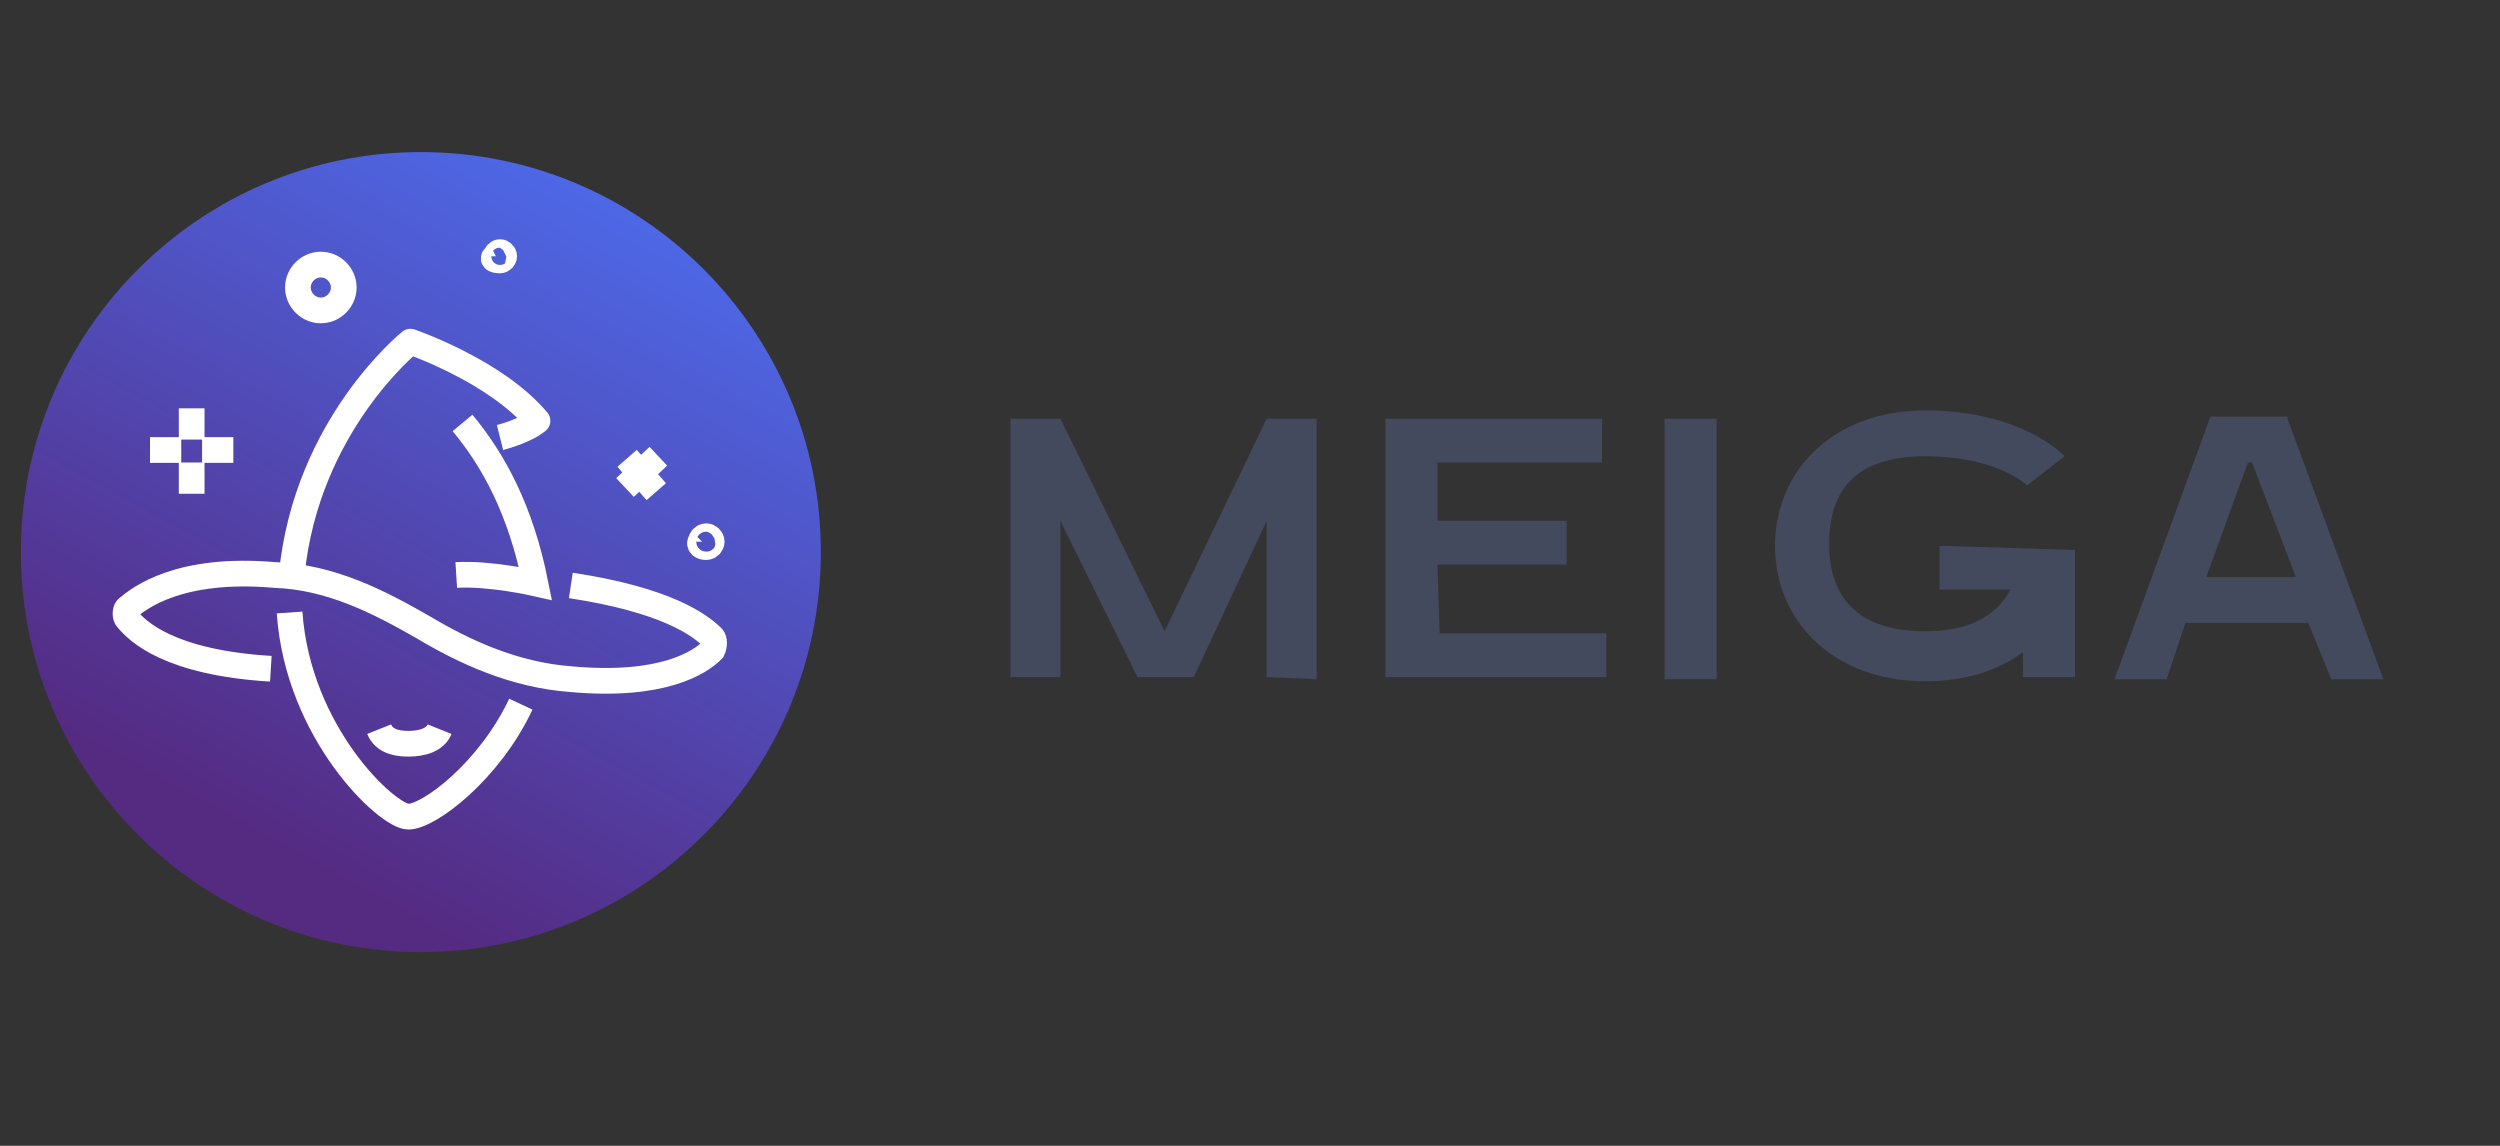 <?xml version="1.0" encoding="utf-8"?>
<!-- Generator: Adobe Illustrator 28.0.0, SVG Export Plug-In . SVG Version: 6.00 Build 0)  -->
<svg version="1.1" id="Layer_1" xmlns="http://www.w3.org/2000/svg" xmlns:xlink="http://www.w3.org/1999/xlink" x="0px" y="0px"
	 width="120px" height="55px" viewBox="0 0 120 55" style="enable-background:new 0 0 120 55;" xml:space="preserve">
<rect x="0" y="0" width="120" height="55" fill="#333333" stroke="none"/>
<style type="text/css">
	.st0{clip-path:url(#SVGID_00000101079466208287465760000003084899179727025555_);}
	.st1{fill:url(#SVGID_00000033348623876574706870000004613538518705059481_);}
	.st2{fill:#444A5E;}
	.st3{fill:none;stroke:#FFFFFF;stroke-width:1.358;stroke-miterlimit:10;}
	.st4{fill:none;stroke:#FFFFFF;stroke-width:1.234;stroke-linejoin:round;}
	.st5{fill:none;stroke:#FFFFFF;stroke-width:1.234;stroke-miterlimit:10;}
</style>
<g>
	<g>
		<g>
			<g>
				<defs>
					<rect id="SVGID_1_" x="0.6" y="6.6" width="113.8" height="39.5"/>
				</defs>
				<clipPath id="SVGID_00000112624045487085766120000003399442652703297206_">
					<use xlink:href="#SVGID_1_"  style="overflow:visible;"/>
				</clipPath>
				<g style="clip-path:url(#SVGID_00000112624045487085766120000003399442652703297206_);">
					
						<linearGradient id="SVGID_00000158744299771869058720000008978573424233110441_" gradientUnits="userSpaceOnUse" x1="30.013" y1="1400.496" x2="12.548" y2="1432.523" gradientTransform="matrix(1 0 0 1 0 -1392)">
						<stop  offset="0" style="stop-color:#4D6AEA"/>
						<stop  offset="1" style="stop-color:#552A81"/>
					</linearGradient>
					<path style="fill:url(#SVGID_00000158744299771869058720000008978573424233110441_);" d="M20.2,45.7c10.6,0,19.2-8.6,19.2-19.2
						S30.8,7.3,20.2,7.3S1,15.9,1,26.5S9.6,45.7,20.2,45.7z"/>
					<path class="st2" d="M60.8,32.5V25l-3.5,7.5h-2.7L50.9,25v7.5h-2.4V20.1h2.4l5,10.2l4.9-10.2h2.4v12.5L60.8,32.5L60.8,32.5z"/>
					<path class="st2" d="M69.1,30.4h8v2.1H66.5V20.1h10.4v2.1H69V25h6.2v2.1H69L69.1,30.4L69.1,30.4z"/>
					<path class="st2" d="M79.9,32.5V20.1h2.5v12.5h-2.5V32.5z"/>
					<path class="st2" d="M99.6,26.4v6.1h-2.5v-1.2c-1.2,0.9-2.8,1.4-4.7,1.4c-4.4,0-7.2-2.9-7.2-6.5s2.8-6.5,7.2-6.5
						c4.7,0,6.7,2.2,6.7,2.2l-1.8,1.4c0,0-1.4-1.4-4.9-1.4c-3.3,0-4.6,1.6-4.6,4.2s1.4,4.2,4.6,4.2c2.1,0,3.4-0.7,4.1-2h-3.4v-2.1
						L99.6,26.4L99.6,26.4z"/>
					<path class="st2" d="M109.8,20.1l4.6,12.5h-2.5l-1.1-2.7h-5.9l-0.9,2.7h-2.5l4.6-12.6h3.7C109.8,20,109.8,20.1,109.8,20.1z
						 M110.2,27.7l-2.1-5.5h-0.2l-2,5.5H110.2z"/>
					<path class="st3" d="M33.9,26.2c0.1,0,0.2-0.1,0.2-0.2s-0.1-0.2-0.2-0.2c-0.1,0-0.2,0.1-0.2,0.2C33.6,26.1,33.7,26.2,33.9,26.2
						z"/>
					<path class="st4" d="M14,27.6c0.7-7.2,5.7-11.2,5.7-11.2s4.1,1.4,6.1,3.8C25.2,20.7,24,21,24,21"/>
					<path class="st5" d="M25,33.8c-1.5,3.2-4.4,5.4-5.4,5.4s-5.3-4-5.7-9.8"/>
					<path class="st5" d="M22.2,20.3c1.5,1.8,2.8,4.2,3.5,7.7c0,0-2.2-0.5-3.8-0.4"/>
					<path class="st5" d="M27.4,28.1c4.6,0.7,6.2,1.9,6.8,2.5c0.1,0.1,0.1,0.4,0,0.6c-0.6,0.6-2.4,1.8-6.8,1.4
						c-2.7-0.2-5.1-1.3-7.1-2.5l0,0c-2.1-1.2-4.4-2.4-7.1-2.5c-4.6-0.4-6.5,1.1-7.1,1.6c-0.1,0.1-0.1,0.4,0,0.5
						c0.5,0.6,2,2.1,6.9,2.4"/>
					<path class="st5" d="M21.1,35c-0.2,0.5-0.8,0.7-1.5,0.7s-1.2-0.2-1.4-0.7"/>
					<path class="st5" d="M31.5,23.6L30.1,22"/>
					<path class="st5" d="M31.6,21.9L30,23.4"/>
					<path class="st5" d="M9.2,19.6v1.5"/>
					<path class="st5" d="M9.2,22.2v1.5"/>
					<path class="st5" d="M7.2,21.6h1.5"/>
					<path class="st5" d="M9.7,21.6h1.5"/>
					<path class="st5" d="M15.4,14.9c0.6,0,1.1-0.5,1.1-1.1c0-0.6-0.5-1.1-1.1-1.1s-1.1,0.5-1.1,1.1C14.3,14.4,14.8,14.9,15.4,14.9z
						"/>
					<path class="st5" d="M24,12.5c0.1,0,0.2-0.1,0.2-0.2c0-0.1-0.1-0.2-0.2-0.2s-0.2,0.1-0.2,0.2C23.6,12.4,23.7,12.5,24,12.5z"/>
				</g>
			</g>
		</g>
	</g>
</g>
</svg>
